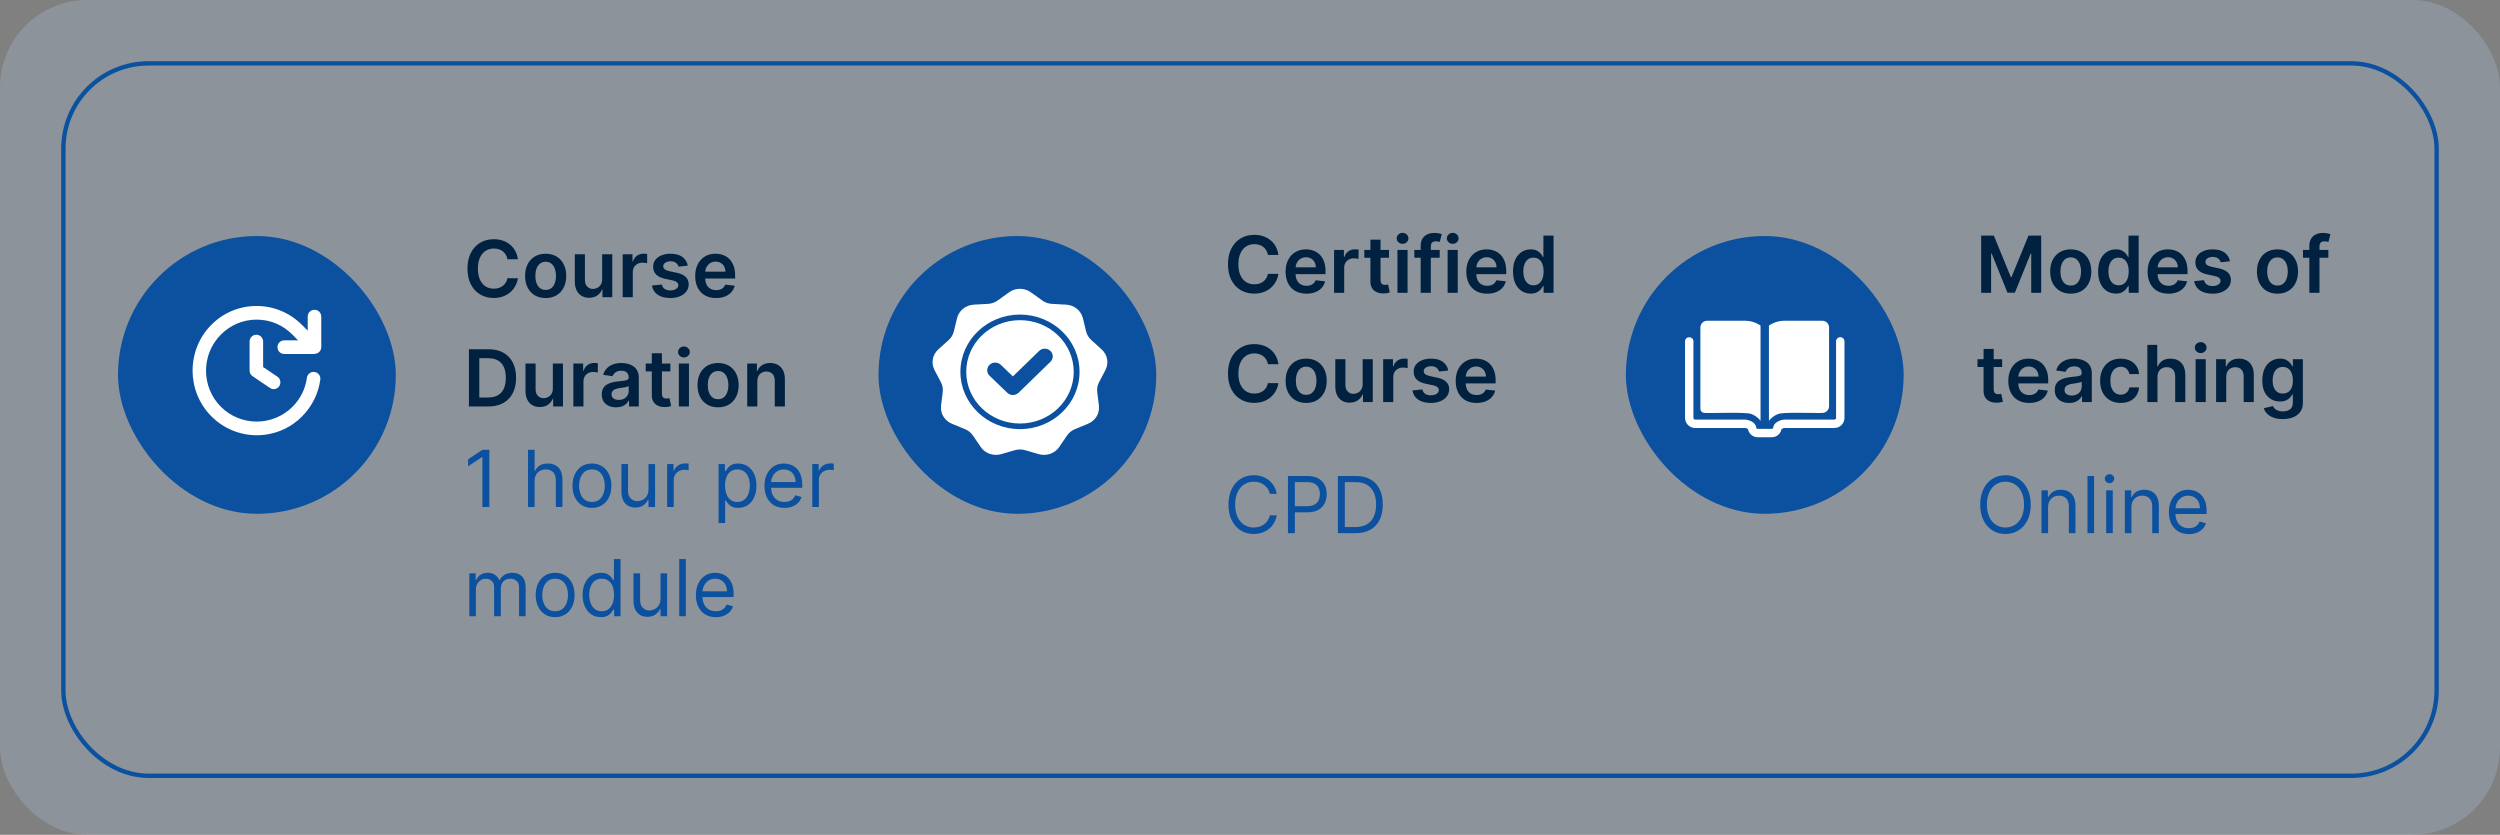 <svg width="572" height="191" viewBox="0 0 572 191" fill="none" xmlns="http://www.w3.org/2000/svg">
<rect x="0" y="0" width="572" height="191" fill="#808080" stroke="none"/>
<rect width="572" height="191" rx="20" fill="#A5BAD2" fill-opacity="0.33"/>
<path d="M118.496 59.326H116.106C116.038 58.934 115.912 58.587 115.729 58.284C115.545 57.977 115.317 57.717 115.045 57.504C114.772 57.291 114.461 57.131 114.112 57.025C113.766 56.914 113.393 56.859 112.993 56.859C112.281 56.859 111.651 57.038 111.101 57.396C110.551 57.749 110.121 58.269 109.81 58.955C109.499 59.637 109.343 60.47 109.343 61.455C109.343 62.456 109.499 63.3 109.81 63.986C110.125 64.668 110.555 65.183 111.101 65.533C111.651 65.878 112.279 66.05 112.987 66.05C113.379 66.05 113.745 65.999 114.086 65.897C114.431 65.79 114.74 65.635 115.013 65.43C115.29 65.226 115.522 64.974 115.71 64.676C115.901 64.378 116.033 64.037 116.106 63.653L118.496 63.666C118.407 64.288 118.213 64.872 117.915 65.418C117.621 65.963 117.235 66.445 116.758 66.862C116.281 67.276 115.722 67.599 115.083 67.834C114.444 68.064 113.734 68.179 112.955 68.179C111.804 68.179 110.777 67.913 109.874 67.38C108.97 66.847 108.259 66.078 107.739 65.072C107.219 64.067 106.959 62.861 106.959 61.455C106.959 60.044 107.221 58.838 107.745 57.837C108.269 56.831 108.983 56.062 109.886 55.529C110.79 54.996 111.813 54.73 112.955 54.73C113.683 54.73 114.361 54.832 114.987 55.037C115.614 55.242 116.172 55.542 116.662 55.938C117.152 56.33 117.555 56.812 117.87 57.383C118.19 57.95 118.398 58.597 118.496 59.326ZM124.849 68.192C123.89 68.192 123.059 67.981 122.356 67.559C121.653 67.137 121.107 66.547 120.719 65.788C120.336 65.03 120.144 64.144 120.144 63.129C120.144 62.115 120.336 61.227 120.719 60.464C121.107 59.701 121.653 59.109 122.356 58.687C123.059 58.265 123.89 58.054 124.849 58.054C125.807 58.054 126.638 58.265 127.341 58.687C128.045 59.109 128.588 59.701 128.971 60.464C129.359 61.227 129.553 62.115 129.553 63.129C129.553 64.144 129.359 65.03 128.971 65.788C128.588 66.547 128.045 67.137 127.341 67.559C126.638 67.981 125.807 68.192 124.849 68.192ZM124.861 66.338C125.381 66.338 125.816 66.195 126.165 65.91C126.515 65.62 126.775 65.232 126.945 64.746C127.12 64.261 127.207 63.719 127.207 63.123C127.207 62.522 127.12 61.979 126.945 61.493C126.775 61.003 126.515 60.613 126.165 60.323C125.816 60.033 125.381 59.889 124.861 59.889C124.329 59.889 123.885 60.033 123.532 60.323C123.182 60.613 122.92 61.003 122.746 61.493C122.575 61.979 122.49 62.522 122.49 63.123C122.49 63.719 122.575 64.261 122.746 64.746C122.92 65.232 123.182 65.62 123.532 65.91C123.885 66.195 124.329 66.338 124.861 66.338ZM137.775 63.871V58.182H140.089V68H137.845V66.255H137.743C137.521 66.805 137.157 67.254 136.65 67.604C136.147 67.953 135.527 68.128 134.79 68.128C134.146 68.128 133.577 67.985 133.083 67.7C132.593 67.41 132.21 66.99 131.933 66.44C131.656 65.886 131.517 65.217 131.517 64.433V58.182H133.831V64.075C133.831 64.697 134.001 65.192 134.342 65.558C134.683 65.925 135.131 66.108 135.685 66.108C136.026 66.108 136.356 66.025 136.675 65.859C136.995 65.692 137.257 65.445 137.462 65.117C137.67 64.785 137.775 64.369 137.775 63.871ZM142.468 68V58.182H144.712V59.818H144.814C144.993 59.251 145.3 58.815 145.735 58.508C146.173 58.197 146.674 58.041 147.237 58.041C147.365 58.041 147.507 58.048 147.665 58.06C147.827 58.069 147.961 58.084 148.068 58.105V60.234C147.97 60.2 147.814 60.17 147.601 60.144C147.392 60.114 147.19 60.099 146.994 60.099C146.572 60.099 146.193 60.191 145.856 60.374C145.524 60.553 145.262 60.803 145.07 61.122C144.878 61.442 144.782 61.81 144.782 62.228V68H142.468ZM157.365 60.777L155.256 61.007C155.196 60.794 155.091 60.594 154.942 60.406C154.797 60.219 154.601 60.068 154.354 59.952C154.107 59.837 153.805 59.78 153.447 59.78C152.965 59.78 152.56 59.884 152.232 60.093C151.908 60.302 151.748 60.572 151.753 60.905C151.748 61.19 151.853 61.423 152.066 61.602C152.283 61.781 152.641 61.928 153.14 62.043L154.814 62.401C155.743 62.601 156.434 62.918 156.885 63.353C157.341 63.788 157.572 64.356 157.576 65.06C157.572 65.678 157.39 66.223 157.032 66.696C156.679 67.165 156.187 67.531 155.556 67.796C154.925 68.06 154.201 68.192 153.383 68.192C152.181 68.192 151.214 67.94 150.481 67.438C149.748 66.93 149.311 66.225 149.17 65.322L151.427 65.104C151.529 65.548 151.746 65.882 152.079 66.108C152.411 66.334 152.844 66.447 153.376 66.447C153.926 66.447 154.367 66.334 154.699 66.108C155.036 65.882 155.204 65.603 155.204 65.271C155.204 64.989 155.096 64.757 154.878 64.574C154.665 64.391 154.333 64.25 153.881 64.152L152.206 63.8C151.265 63.604 150.568 63.274 150.116 62.81C149.665 62.341 149.441 61.749 149.445 61.033C149.441 60.428 149.605 59.903 149.937 59.46C150.274 59.013 150.741 58.668 151.337 58.425C151.938 58.178 152.631 58.054 153.415 58.054C154.565 58.054 155.471 58.299 156.131 58.789C156.796 59.279 157.207 59.942 157.365 60.777ZM163.83 68.192C162.846 68.192 161.996 67.987 161.28 67.578C160.568 67.165 160.021 66.581 159.637 65.827C159.254 65.068 159.062 64.175 159.062 63.148C159.062 62.139 159.254 61.252 159.637 60.489C160.025 59.722 160.566 59.126 161.261 58.7C161.955 58.269 162.771 58.054 163.709 58.054C164.314 58.054 164.885 58.152 165.422 58.348C165.963 58.54 166.441 58.838 166.854 59.243C167.271 59.648 167.6 60.163 167.838 60.79C168.077 61.412 168.196 62.153 168.196 63.014V63.724H160.149V62.164H165.978C165.974 61.721 165.878 61.327 165.691 60.981C165.503 60.632 165.241 60.357 164.904 60.157C164.572 59.957 164.184 59.856 163.741 59.856C163.268 59.856 162.852 59.972 162.494 60.202C162.137 60.428 161.857 60.726 161.657 61.097C161.461 61.463 161.361 61.866 161.357 62.305V63.666C161.357 64.237 161.461 64.727 161.67 65.136C161.879 65.541 162.171 65.852 162.546 66.07C162.921 66.283 163.36 66.389 163.862 66.389C164.199 66.389 164.504 66.342 164.776 66.249C165.049 66.151 165.286 66.008 165.486 65.82C165.686 65.633 165.838 65.401 165.94 65.124L168.1 65.367C167.964 65.938 167.704 66.436 167.32 66.862C166.941 67.284 166.455 67.612 165.863 67.847C165.271 68.077 164.593 68.192 163.83 68.192ZM111.727 93H107.291V79.909H111.817C113.116 79.909 114.233 80.171 115.166 80.695C116.104 81.215 116.824 81.963 117.327 82.939C117.83 83.915 118.081 85.082 118.081 86.442C118.081 87.805 117.827 88.977 117.32 89.957C116.817 90.938 116.091 91.69 115.141 92.214C114.195 92.738 113.057 93 111.727 93ZM109.663 90.948H111.612C112.524 90.948 113.285 90.782 113.894 90.45C114.504 90.113 114.962 89.612 115.268 88.947C115.575 88.278 115.729 87.443 115.729 86.442C115.729 85.44 115.575 84.609 115.268 83.949C114.962 83.284 114.508 82.788 113.907 82.46C113.31 82.127 112.569 81.961 111.683 81.961H109.663V90.948ZM126.49 88.871V83.182H128.804V93H126.56V91.255H126.458C126.236 91.805 125.872 92.254 125.365 92.604C124.862 92.953 124.242 93.128 123.505 93.128C122.861 93.128 122.292 92.985 121.798 92.7C121.308 92.41 120.924 91.99 120.647 91.44C120.37 90.886 120.232 90.217 120.232 89.433V83.182H122.546V89.075C122.546 89.697 122.716 90.192 123.057 90.558C123.398 90.925 123.846 91.108 124.4 91.108C124.74 91.108 125.071 91.025 125.39 90.859C125.71 90.692 125.972 90.445 126.176 90.117C126.385 89.785 126.49 89.369 126.49 88.871ZM131.183 93V83.182H133.427V84.818H133.529C133.708 84.251 134.015 83.815 134.449 83.508C134.888 83.197 135.389 83.041 135.952 83.041C136.079 83.041 136.222 83.048 136.38 83.06C136.542 83.069 136.676 83.084 136.782 83.105V85.234C136.684 85.2 136.529 85.17 136.316 85.144C136.107 85.114 135.905 85.099 135.709 85.099C135.287 85.099 134.907 85.191 134.571 85.374C134.238 85.553 133.976 85.803 133.785 86.122C133.593 86.442 133.497 86.81 133.497 87.228V93H131.183ZM140.969 93.198C140.347 93.198 139.787 93.087 139.288 92.866C138.794 92.64 138.402 92.308 138.112 91.869C137.827 91.43 137.684 90.888 137.684 90.245C137.684 89.691 137.786 89.233 137.991 88.871C138.195 88.508 138.474 88.219 138.828 88.001C139.182 87.784 139.58 87.62 140.023 87.509C140.471 87.394 140.933 87.311 141.41 87.26C141.986 87.2 142.452 87.147 142.81 87.1C143.168 87.049 143.428 86.972 143.59 86.87C143.756 86.763 143.839 86.599 143.839 86.378V86.34C143.839 85.858 143.697 85.485 143.411 85.221C143.126 84.957 142.714 84.825 142.177 84.825C141.611 84.825 141.161 84.948 140.829 85.195C140.501 85.442 140.279 85.734 140.164 86.071L138.003 85.764C138.174 85.168 138.455 84.669 138.847 84.269C139.239 83.864 139.719 83.561 140.285 83.361C140.852 83.156 141.479 83.054 142.165 83.054C142.638 83.054 143.108 83.109 143.577 83.22C144.046 83.331 144.474 83.514 144.862 83.77C145.25 84.021 145.561 84.364 145.795 84.799C146.034 85.234 146.153 85.777 146.153 86.429V93H143.929V91.651H143.852C143.711 91.924 143.513 92.18 143.258 92.418C143.006 92.653 142.689 92.842 142.305 92.987C141.926 93.128 141.481 93.198 140.969 93.198ZM141.57 91.498C142.035 91.498 142.437 91.406 142.778 91.223C143.119 91.035 143.381 90.788 143.564 90.481C143.752 90.175 143.846 89.84 143.846 89.478V88.321C143.773 88.381 143.65 88.436 143.475 88.487C143.305 88.538 143.113 88.583 142.9 88.621C142.687 88.66 142.476 88.694 142.267 88.724C142.058 88.754 141.877 88.779 141.724 88.8C141.378 88.847 141.069 88.924 140.797 89.031C140.524 89.137 140.309 89.286 140.151 89.478C139.993 89.665 139.915 89.908 139.915 90.207C139.915 90.633 140.07 90.954 140.381 91.172C140.692 91.389 141.089 91.498 141.57 91.498ZM153.383 83.182V84.972H147.738V83.182H153.383ZM149.132 80.829H151.446V90.047C151.446 90.358 151.493 90.597 151.586 90.763C151.684 90.925 151.812 91.035 151.97 91.095C152.128 91.155 152.302 91.185 152.494 91.185C152.639 91.185 152.771 91.174 152.89 91.153C153.014 91.131 153.108 91.112 153.172 91.095L153.562 92.904C153.438 92.947 153.261 92.994 153.031 93.045C152.805 93.096 152.528 93.126 152.2 93.134C151.621 93.151 151.099 93.064 150.634 92.872C150.17 92.676 149.801 92.374 149.528 91.965C149.26 91.555 149.128 91.044 149.132 90.43V80.829ZM155.318 93V83.182H157.632V93H155.318ZM156.481 81.788C156.115 81.788 155.799 81.667 155.535 81.424C155.271 81.177 155.139 80.881 155.139 80.535C155.139 80.186 155.271 79.89 155.535 79.647C155.799 79.4 156.115 79.276 156.481 79.276C156.852 79.276 157.167 79.4 157.427 79.647C157.691 79.89 157.824 80.186 157.824 80.535C157.824 80.881 157.691 81.177 157.427 81.424C157.167 81.667 156.852 81.788 156.481 81.788ZM164.294 93.192C163.335 93.192 162.504 92.981 161.801 92.559C161.098 92.137 160.552 91.547 160.165 90.788C159.781 90.03 159.589 89.144 159.589 88.129C159.589 87.115 159.781 86.227 160.165 85.464C160.552 84.701 161.098 84.109 161.801 83.687C162.504 83.265 163.335 83.054 164.294 83.054C165.253 83.054 166.084 83.265 166.787 83.687C167.49 84.109 168.033 84.701 168.417 85.464C168.805 86.227 168.998 87.115 168.998 88.129C168.998 89.144 168.805 90.03 168.417 90.788C168.033 91.547 167.49 92.137 166.787 92.559C166.084 92.981 165.253 93.192 164.294 93.192ZM164.307 91.338C164.827 91.338 165.261 91.195 165.611 90.91C165.96 90.62 166.22 90.232 166.39 89.746C166.565 89.261 166.653 88.719 166.653 88.123C166.653 87.522 166.565 86.979 166.39 86.493C166.22 86.003 165.96 85.613 165.611 85.323C165.261 85.033 164.827 84.888 164.307 84.888C163.774 84.888 163.331 85.033 162.977 85.323C162.628 85.613 162.366 86.003 162.191 86.493C162.02 86.979 161.935 87.522 161.935 88.123C161.935 88.719 162.02 89.261 162.191 89.746C162.366 90.232 162.628 90.62 162.977 90.91C163.331 91.195 163.774 91.338 164.307 91.338ZM173.276 87.247V93H170.962V83.182H173.174V84.85H173.289C173.515 84.3 173.875 83.864 174.369 83.54C174.868 83.216 175.484 83.054 176.217 83.054C176.894 83.054 177.484 83.199 177.987 83.489C178.494 83.778 178.886 84.198 179.163 84.748C179.445 85.298 179.583 85.965 179.579 86.749V93H177.265V87.106C177.265 86.45 177.094 85.937 176.754 85.566C176.417 85.195 175.95 85.01 175.354 85.01C174.949 85.01 174.589 85.099 174.273 85.278C173.962 85.453 173.717 85.707 173.538 86.039C173.364 86.371 173.276 86.774 173.276 87.247Z" fill="#00213F"/>
<path d="M111.957 102.909V116H110.372V104.571H110.295L107.099 106.693V105.082L110.372 102.909H111.957ZM122.319 110.094V116H120.81V102.909H122.319V107.716H122.447C122.677 107.209 123.022 106.806 123.482 106.508C123.947 106.205 124.565 106.054 125.336 106.054C126.005 106.054 126.591 106.188 127.094 106.457C127.597 106.721 127.987 107.128 128.263 107.678C128.545 108.223 128.685 108.918 128.685 109.761V116H127.177V109.864C127.177 109.084 126.974 108.481 126.57 108.055C126.169 107.624 125.613 107.409 124.901 107.409C124.407 107.409 123.964 107.513 123.572 107.722C123.184 107.931 122.877 108.236 122.651 108.636C122.43 109.037 122.319 109.523 122.319 110.094ZM135.434 116.205C134.547 116.205 133.77 115.994 133.101 115.572C132.436 115.15 131.916 114.56 131.541 113.801C131.17 113.043 130.985 112.156 130.985 111.142C130.985 110.119 131.17 109.227 131.541 108.464C131.916 107.701 132.436 107.109 133.101 106.687C133.77 106.265 134.547 106.054 135.434 106.054C136.32 106.054 137.096 106.265 137.76 106.687C138.43 107.109 138.949 107.701 139.32 108.464C139.695 109.227 139.883 110.119 139.883 111.142C139.883 112.156 139.695 113.043 139.32 113.801C138.949 114.56 138.43 115.15 137.76 115.572C137.096 115.994 136.32 116.205 135.434 116.205ZM135.434 114.849C136.107 114.849 136.661 114.677 137.096 114.332C137.53 113.987 137.852 113.533 138.061 112.97C138.27 112.408 138.374 111.798 138.374 111.142C138.374 110.486 138.27 109.874 138.061 109.308C137.852 108.741 137.53 108.283 137.096 107.933C136.661 107.584 136.107 107.409 135.434 107.409C134.76 107.409 134.206 107.584 133.772 107.933C133.337 108.283 133.015 108.741 132.807 109.308C132.598 109.874 132.493 110.486 132.493 111.142C132.493 111.798 132.598 112.408 132.807 112.97C133.015 113.533 133.337 113.987 133.772 114.332C134.206 114.677 134.76 114.849 135.434 114.849ZM148.373 111.986V106.182H149.881V116H148.373V114.338H148.271C148.04 114.837 147.683 115.261 147.197 115.61C146.711 115.955 146.097 116.128 145.356 116.128C144.742 116.128 144.197 115.994 143.719 115.725C143.242 115.452 142.867 115.043 142.594 114.498C142.322 113.948 142.185 113.256 142.185 112.42V106.182H143.694V112.318C143.694 113.034 143.894 113.605 144.295 114.031C144.7 114.457 145.215 114.67 145.842 114.67C146.217 114.67 146.598 114.575 146.986 114.383C147.378 114.191 147.706 113.897 147.97 113.501C148.239 113.104 148.373 112.599 148.373 111.986ZM152.644 116V106.182H154.102V107.665H154.204C154.383 107.179 154.707 106.785 155.176 106.482C155.644 106.18 156.173 106.028 156.761 106.028C156.872 106.028 157.01 106.031 157.176 106.035C157.343 106.039 157.468 106.045 157.553 106.054V107.588C157.502 107.575 157.385 107.556 157.202 107.531C157.023 107.501 156.833 107.486 156.633 107.486C156.156 107.486 155.73 107.586 155.355 107.786C154.984 107.982 154.69 108.255 154.472 108.604C154.259 108.95 154.153 109.344 154.153 109.787V116H152.644ZM164.404 119.682V106.182H165.862V107.741H166.04C166.151 107.571 166.305 107.354 166.501 107.089C166.701 106.821 166.987 106.582 167.357 106.374C167.732 106.161 168.239 106.054 168.879 106.054C169.705 106.054 170.434 106.261 171.065 106.674C171.695 107.087 172.188 107.673 172.541 108.432C172.895 109.19 173.072 110.085 173.072 111.116C173.072 112.156 172.895 113.058 172.541 113.82C172.188 114.579 171.697 115.167 171.071 115.585C170.445 115.998 169.722 116.205 168.904 116.205C168.273 116.205 167.768 116.1 167.389 115.891C167.01 115.678 166.718 115.437 166.513 115.169C166.309 114.896 166.151 114.67 166.04 114.491H165.913V119.682H164.404ZM165.887 111.091C165.887 111.832 165.996 112.487 166.213 113.053C166.43 113.616 166.748 114.057 167.165 114.376C167.583 114.692 168.094 114.849 168.7 114.849C169.33 114.849 169.857 114.683 170.278 114.351C170.705 114.014 171.024 113.562 171.237 112.996C171.455 112.425 171.563 111.79 171.563 111.091C171.563 110.401 171.457 109.778 171.244 109.224C171.035 108.666 170.717 108.225 170.291 107.901C169.869 107.573 169.339 107.409 168.7 107.409C168.086 107.409 167.57 107.565 167.153 107.876C166.735 108.183 166.42 108.613 166.207 109.167C165.994 109.717 165.887 110.358 165.887 111.091ZM179.489 116.205C178.543 116.205 177.727 115.996 177.041 115.578C176.359 115.156 175.833 114.568 175.462 113.814C175.096 113.055 174.913 112.173 174.913 111.168C174.913 110.162 175.096 109.276 175.462 108.509C175.833 107.737 176.349 107.136 177.009 106.706C177.674 106.271 178.45 106.054 179.336 106.054C179.847 106.054 180.352 106.139 180.851 106.31C181.349 106.48 181.803 106.757 182.212 107.141C182.621 107.52 182.947 108.023 183.19 108.649C183.433 109.276 183.555 110.047 183.555 110.963V111.602H175.987V110.298H182.021C182.021 109.744 181.91 109.25 181.688 108.815C181.471 108.381 181.16 108.038 180.755 107.786C180.354 107.535 179.881 107.409 179.336 107.409C178.735 107.409 178.215 107.558 177.776 107.857C177.342 108.151 177.007 108.534 176.773 109.007C176.538 109.48 176.421 109.987 176.421 110.528V111.398C176.421 112.139 176.549 112.768 176.805 113.283C177.065 113.795 177.425 114.185 177.885 114.453C178.345 114.717 178.88 114.849 179.489 114.849C179.886 114.849 180.244 114.794 180.563 114.683C180.887 114.568 181.166 114.398 181.401 114.172C181.635 113.942 181.816 113.656 181.944 113.315L183.401 113.724C183.248 114.219 182.99 114.653 182.628 115.028C182.266 115.399 181.818 115.689 181.286 115.898C180.753 116.102 180.154 116.205 179.489 116.205ZM185.849 116V106.182H187.307V107.665H187.409C187.588 107.179 187.912 106.785 188.381 106.482C188.849 106.18 189.378 106.028 189.966 106.028C190.077 106.028 190.215 106.031 190.381 106.035C190.548 106.039 190.673 106.045 190.759 106.054V107.588C190.707 107.575 190.59 107.556 190.407 107.531C190.228 107.501 190.038 107.486 189.838 107.486C189.361 107.486 188.935 107.586 188.56 107.786C188.189 107.982 187.895 108.255 187.678 108.604C187.464 108.95 187.358 109.344 187.358 109.787V116H185.849ZM107.381 141V131.182H108.838V132.716H108.966C109.17 132.192 109.501 131.785 109.957 131.495C110.413 131.201 110.96 131.054 111.599 131.054C112.247 131.054 112.786 131.201 113.217 131.495C113.651 131.785 113.99 132.192 114.233 132.716H114.335C114.587 132.209 114.964 131.806 115.467 131.508C115.969 131.205 116.572 131.054 117.276 131.054C118.153 131.054 118.871 131.329 119.43 131.879C119.988 132.424 120.267 133.274 120.267 134.429V141H118.759V134.429C118.759 133.705 118.56 133.187 118.164 132.876C117.768 132.565 117.301 132.409 116.764 132.409C116.074 132.409 115.539 132.618 115.16 133.036C114.781 133.449 114.591 133.973 114.591 134.608V141H113.057V134.276C113.057 133.717 112.876 133.268 112.513 132.927C112.151 132.582 111.685 132.409 111.114 132.409C110.722 132.409 110.355 132.513 110.014 132.722C109.678 132.931 109.405 133.221 109.196 133.592C108.991 133.958 108.889 134.382 108.889 134.864V141H107.381ZM127.014 141.205C126.127 141.205 125.35 140.994 124.681 140.572C124.016 140.15 123.496 139.56 123.121 138.801C122.75 138.043 122.565 137.156 122.565 136.142C122.565 135.119 122.75 134.227 123.121 133.464C123.496 132.701 124.016 132.109 124.681 131.687C125.35 131.265 126.127 131.054 127.014 131.054C127.9 131.054 128.676 131.265 129.341 131.687C130.01 132.109 130.529 132.701 130.9 133.464C131.275 134.227 131.463 135.119 131.463 136.142C131.463 137.156 131.275 138.043 130.9 138.801C130.529 139.56 130.01 140.15 129.341 140.572C128.676 140.994 127.9 141.205 127.014 141.205ZM127.014 139.849C127.687 139.849 128.241 139.677 128.676 139.332C129.11 138.987 129.432 138.533 129.641 137.97C129.85 137.408 129.954 136.798 129.954 136.142C129.954 135.486 129.85 134.874 129.641 134.308C129.432 133.741 129.11 133.283 128.676 132.933C128.241 132.584 127.687 132.409 127.014 132.409C126.341 132.409 125.787 132.584 125.352 132.933C124.917 133.283 124.596 133.741 124.387 134.308C124.178 134.874 124.074 135.486 124.074 136.142C124.074 136.798 124.178 137.408 124.387 137.97C124.596 138.533 124.917 138.987 125.352 139.332C125.787 139.677 126.341 139.849 127.014 139.849ZM137.473 141.205C136.655 141.205 135.932 140.998 135.306 140.585C134.68 140.167 134.189 139.579 133.836 138.82C133.482 138.058 133.305 137.156 133.305 136.116C133.305 135.085 133.482 134.19 133.836 133.432C134.189 132.673 134.682 132.087 135.312 131.674C135.943 131.261 136.672 131.054 137.498 131.054C138.138 131.054 138.643 131.161 139.013 131.374C139.388 131.582 139.674 131.821 139.87 132.089C140.07 132.354 140.226 132.571 140.336 132.741H140.464V127.909H141.973V141H140.515V139.491H140.336C140.226 139.67 140.068 139.896 139.863 140.169C139.659 140.437 139.367 140.678 138.988 140.891C138.608 141.1 138.104 141.205 137.473 141.205ZM137.677 139.849C138.282 139.849 138.794 139.692 139.211 139.376C139.629 139.057 139.947 138.616 140.164 138.053C140.381 137.487 140.49 136.832 140.49 136.091C140.49 135.358 140.383 134.717 140.17 134.167C139.957 133.613 139.642 133.183 139.224 132.876C138.807 132.565 138.291 132.409 137.677 132.409C137.038 132.409 136.506 132.573 136.079 132.901C135.657 133.225 135.34 133.666 135.127 134.224C134.918 134.778 134.814 135.401 134.814 136.091C134.814 136.79 134.92 137.425 135.133 137.996C135.351 138.562 135.67 139.014 136.092 139.351C136.518 139.683 137.047 139.849 137.677 139.849ZM151.133 136.986V131.182H152.641V141H151.133V139.338H151.03C150.8 139.837 150.442 140.261 149.956 140.61C149.471 140.955 148.857 141.128 148.116 141.128C147.502 141.128 146.956 140.994 146.479 140.725C146.002 140.452 145.627 140.043 145.354 139.498C145.081 138.948 144.945 138.256 144.945 137.42V131.182H146.454V137.318C146.454 138.034 146.654 138.605 147.055 139.031C147.459 139.457 147.975 139.67 148.601 139.67C148.976 139.67 149.358 139.575 149.746 139.383C150.138 139.191 150.466 138.897 150.73 138.501C150.998 138.104 151.133 137.599 151.133 136.986ZM156.913 127.909V141H155.404V127.909H156.913ZM163.792 141.205C162.846 141.205 162.03 140.996 161.344 140.578C160.662 140.156 160.136 139.568 159.765 138.814C159.399 138.055 159.215 137.173 159.215 136.168C159.215 135.162 159.399 134.276 159.765 133.509C160.136 132.737 160.651 132.136 161.312 131.706C161.977 131.271 162.752 131.054 163.639 131.054C164.15 131.054 164.655 131.139 165.154 131.31C165.652 131.48 166.106 131.757 166.515 132.141C166.924 132.52 167.25 133.023 167.493 133.649C167.736 134.276 167.857 135.047 167.857 135.963V136.602H160.289V135.298H166.323C166.323 134.744 166.213 134.25 165.991 133.815C165.774 133.381 165.463 133.038 165.058 132.786C164.657 132.535 164.184 132.409 163.639 132.409C163.038 132.409 162.518 132.558 162.079 132.857C161.644 133.151 161.31 133.534 161.075 134.007C160.841 134.48 160.724 134.987 160.724 135.528V136.398C160.724 137.139 160.852 137.768 161.107 138.283C161.367 138.795 161.727 139.185 162.188 139.453C162.648 139.717 163.183 139.849 163.792 139.849C164.188 139.849 164.546 139.794 164.866 139.683C165.19 139.568 165.469 139.398 165.703 139.172C165.938 138.942 166.119 138.656 166.247 138.315L167.704 138.724C167.551 139.219 167.293 139.653 166.931 140.028C166.568 140.399 166.121 140.689 165.588 140.898C165.056 141.102 164.457 141.205 163.792 141.205Z" fill="#0B519F"/>
<rect x="27" y="54" width="63.556" height="63.556" rx="31.778" fill="#0B519F"/>
<g clip-path="url(#clip0_1893_32)">
<path d="M71.954 80.959C72.822 80.959 73.504 80.273 73.504 79.399V72.441C73.504 71.568 72.822 70.881 71.954 70.881C71.086 70.881 70.404 71.568 70.404 72.441V75.655L69.102 74.345C66.312 71.568 62.654 70.008 58.717 70.008C54.78 70.008 51.091 71.537 48.332 74.345C42.628 80.117 42.628 89.477 48.363 95.249C51.215 98.119 54.997 99.585 58.748 99.585C62.499 99.585 66.281 98.15 69.133 95.249C71.396 92.971 72.853 90.038 73.287 86.856C73.411 86.013 72.822 85.233 71.954 85.109C71.117 84.984 70.342 85.577 70.218 86.45C69.877 88.977 68.73 91.255 66.932 93.065C62.406 97.589 55.059 97.589 50.533 93.065C46.007 88.509 46.007 81.115 50.533 76.56C52.734 74.345 55.648 73.128 58.717 73.128C61.817 73.128 64.731 74.345 66.901 76.56L68.203 77.87H65.041C64.173 77.87 63.491 78.557 63.491 79.43C63.491 80.304 64.173 80.99 65.041 80.99H71.954V80.959Z" fill="white"/>
<path d="M58.655 76.59C57.787 76.59 57.105 77.276 57.105 78.15V84.795C57.105 85.326 57.353 85.794 57.787 86.075L61.755 88.758C62.034 88.945 62.313 89.039 62.623 89.039C63.119 89.039 63.615 88.789 63.894 88.352C64.359 87.635 64.173 86.667 63.491 86.199L60.205 83.984V78.15C60.205 77.307 59.523 76.59 58.655 76.59Z" fill="white"/>
</g>
<path d="M453.291 53.909H456.193L460.08 63.395H460.233L464.119 53.909H467.021V67H464.746V58.006H464.624L461.006 66.962H459.306L455.688 57.987H455.567V67H453.291V53.909ZM473.784 67.192C472.825 67.192 471.994 66.981 471.291 66.559C470.588 66.137 470.043 65.547 469.655 64.788C469.271 64.03 469.08 63.144 469.08 62.129C469.08 61.115 469.271 60.227 469.655 59.464C470.043 58.701 470.588 58.109 471.291 57.687C471.994 57.265 472.825 57.054 473.784 57.054C474.743 57.054 475.574 57.265 476.277 57.687C476.98 58.109 477.523 58.701 477.907 59.464C478.295 60.227 478.489 61.115 478.489 62.129C478.489 63.144 478.295 64.03 477.907 64.788C477.523 65.547 476.98 66.137 476.277 66.559C475.574 66.981 474.743 67.192 473.784 67.192ZM473.797 65.338C474.317 65.338 474.751 65.195 475.101 64.91C475.45 64.62 475.71 64.232 475.881 63.746C476.055 63.261 476.143 62.719 476.143 62.123C476.143 61.522 476.055 60.979 475.881 60.493C475.71 60.003 475.45 59.613 475.101 59.323C474.751 59.033 474.317 58.889 473.797 58.889C473.264 58.889 472.821 59.033 472.467 59.323C472.118 59.613 471.856 60.003 471.681 60.493C471.511 60.979 471.425 61.522 471.425 62.123C471.425 62.719 471.511 63.261 471.681 63.746C471.856 64.232 472.118 64.62 472.467 64.91C472.821 65.195 473.264 65.338 473.797 65.338ZM484.096 67.173C483.325 67.173 482.634 66.974 482.025 66.578C481.416 66.182 480.934 65.606 480.58 64.852C480.227 64.098 480.05 63.182 480.05 62.104C480.05 61.013 480.229 60.092 480.587 59.342C480.949 58.588 481.437 58.019 482.051 57.636C482.664 57.248 483.348 57.054 484.102 57.054C484.678 57.054 485.151 57.152 485.521 57.348C485.892 57.54 486.186 57.772 486.404 58.045C486.621 58.313 486.789 58.567 486.909 58.805H487.004V53.909H489.325V67H487.049V65.453H486.909C486.789 65.692 486.617 65.945 486.391 66.214C486.165 66.478 485.867 66.704 485.496 66.891C485.125 67.079 484.659 67.173 484.096 67.173ZM484.742 65.274C485.232 65.274 485.649 65.142 485.994 64.878C486.34 64.609 486.602 64.237 486.781 63.759C486.96 63.282 487.049 62.726 487.049 62.091C487.049 61.456 486.96 60.904 486.781 60.435C486.606 59.967 486.346 59.602 486.001 59.342C485.66 59.082 485.24 58.952 484.742 58.952C484.226 58.952 483.796 59.087 483.45 59.355C483.105 59.624 482.845 59.994 482.671 60.467C482.496 60.94 482.409 61.481 482.409 62.091C482.409 62.705 482.496 63.252 482.671 63.734C482.85 64.211 483.112 64.588 483.457 64.865C483.806 65.138 484.235 65.274 484.742 65.274ZM496.137 67.192C495.153 67.192 494.303 66.987 493.587 66.578C492.875 66.165 492.327 65.581 491.944 64.827C491.56 64.068 491.369 63.175 491.369 62.148C491.369 61.139 491.56 60.252 491.944 59.489C492.332 58.722 492.873 58.126 493.567 57.7C494.262 57.269 495.078 57.054 496.016 57.054C496.621 57.054 497.192 57.152 497.729 57.348C498.27 57.54 498.747 57.838 499.161 58.243C499.578 58.648 499.906 59.163 500.145 59.79C500.384 60.412 500.503 61.153 500.503 62.014V62.724H492.455V61.164H498.285C498.281 60.721 498.185 60.327 497.997 59.981C497.81 59.632 497.548 59.357 497.211 59.157C496.879 58.957 496.491 58.856 496.048 58.856C495.575 58.856 495.159 58.972 494.801 59.202C494.443 59.428 494.164 59.726 493.964 60.097C493.768 60.463 493.668 60.866 493.663 61.305V62.666C493.663 63.237 493.768 63.727 493.977 64.136C494.185 64.541 494.477 64.852 494.852 65.07C495.227 65.283 495.666 65.389 496.169 65.389C496.506 65.389 496.81 65.342 497.083 65.249C497.356 65.151 497.592 65.008 497.793 64.82C497.993 64.633 498.144 64.401 498.246 64.124L500.407 64.367C500.271 64.938 500.011 65.436 499.627 65.862C499.248 66.284 498.762 66.612 498.17 66.847C497.577 67.077 496.9 67.192 496.137 67.192ZM510.22 59.777L508.111 60.007C508.051 59.794 507.947 59.594 507.798 59.406C507.653 59.219 507.457 59.068 507.21 58.952C506.963 58.837 506.66 58.78 506.302 58.78C505.82 58.78 505.416 58.884 505.088 59.093C504.764 59.302 504.604 59.572 504.608 59.905C504.604 60.19 504.708 60.423 504.921 60.602C505.139 60.781 505.497 60.928 505.995 61.043L507.67 61.401C508.599 61.601 509.289 61.918 509.741 62.353C510.197 62.788 510.427 63.356 510.431 64.06C510.427 64.678 510.246 65.223 509.888 65.696C509.534 66.165 509.042 66.531 508.411 66.796C507.781 67.06 507.056 67.192 506.238 67.192C505.036 67.192 504.069 66.94 503.336 66.438C502.603 65.93 502.166 65.225 502.026 64.322L504.282 64.104C504.384 64.548 504.602 64.882 504.934 65.108C505.267 65.334 505.699 65.447 506.232 65.447C506.781 65.447 507.222 65.334 507.555 65.108C507.892 64.882 508.06 64.603 508.06 64.271C508.06 63.989 507.951 63.757 507.734 63.574C507.521 63.391 507.188 63.25 506.737 63.152L505.062 62.8C504.12 62.604 503.423 62.274 502.972 61.81C502.52 61.341 502.296 60.749 502.301 60.033C502.296 59.428 502.46 58.903 502.793 58.46C503.129 58.013 503.596 57.668 504.193 57.425C504.794 57.178 505.486 57.054 506.27 57.054C507.421 57.054 508.326 57.299 508.987 57.789C509.651 58.279 510.063 58.942 510.22 59.777ZM521.087 67.192C520.128 67.192 519.297 66.981 518.594 66.559C517.891 66.137 517.345 65.547 516.958 64.788C516.574 64.03 516.382 63.144 516.382 62.129C516.382 61.115 516.574 60.227 516.958 59.464C517.345 58.701 517.891 58.109 518.594 57.687C519.297 57.265 520.128 57.054 521.087 57.054C522.046 57.054 522.877 57.265 523.58 57.687C524.283 58.109 524.826 58.701 525.21 59.464C525.597 60.227 525.791 61.115 525.791 62.129C525.791 63.144 525.597 64.03 525.21 64.788C524.826 65.547 524.283 66.137 523.58 66.559C522.877 66.981 522.046 67.192 521.087 67.192ZM521.1 65.338C521.619 65.338 522.054 65.195 522.404 64.91C522.753 64.62 523.013 64.232 523.183 63.746C523.358 63.261 523.445 62.719 523.445 62.123C523.445 61.522 523.358 60.979 523.183 60.493C523.013 60.003 522.753 59.613 522.404 59.323C522.054 59.033 521.619 58.889 521.1 58.889C520.567 58.889 520.124 59.033 519.77 59.323C519.421 59.613 519.159 60.003 518.984 60.493C518.813 60.979 518.728 61.522 518.728 62.123C518.728 62.719 518.813 63.261 518.984 63.746C519.159 64.232 519.421 64.62 519.77 64.91C520.124 65.195 520.567 65.338 521.1 65.338ZM532.728 57.182V58.972H526.924V57.182H532.728ZM528.375 67V56.255C528.375 55.594 528.512 55.045 528.784 54.606C529.061 54.167 529.432 53.839 529.897 53.621C530.361 53.404 530.877 53.295 531.444 53.295C531.844 53.295 532.2 53.327 532.511 53.391C532.822 53.455 533.052 53.513 533.201 53.564L532.741 55.354C532.643 55.324 532.52 55.294 532.37 55.264C532.221 55.23 532.055 55.213 531.872 55.213C531.441 55.213 531.137 55.318 530.958 55.526C530.783 55.731 530.696 56.025 530.696 56.408V67H528.375ZM458.092 82.182V83.972H452.447V82.182H458.092ZM453.841 79.829H456.155V89.047C456.155 89.358 456.202 89.597 456.295 89.763C456.393 89.925 456.521 90.035 456.679 90.095C456.837 90.155 457.011 90.185 457.203 90.185C457.348 90.185 457.48 90.174 457.599 90.153C457.723 90.131 457.817 90.112 457.881 90.095L458.271 91.904C458.147 91.947 457.97 91.994 457.74 92.045C457.514 92.096 457.237 92.126 456.909 92.134C456.33 92.151 455.808 92.064 455.343 91.872C454.879 91.676 454.51 91.374 454.237 90.965C453.969 90.555 453.837 90.044 453.841 89.43V79.829ZM464.268 92.192C463.284 92.192 462.433 91.987 461.718 91.578C461.006 91.165 460.458 90.581 460.075 89.827C459.691 89.068 459.499 88.175 459.499 87.148C459.499 86.138 459.691 85.252 460.075 84.489C460.463 83.722 461.004 83.126 461.698 82.7C462.393 82.269 463.209 82.054 464.146 82.054C464.752 82.054 465.323 82.152 465.86 82.348C466.401 82.54 466.878 82.838 467.291 83.243C467.709 83.648 468.037 84.163 468.276 84.79C468.514 85.412 468.634 86.153 468.634 87.014V87.724H460.586V86.164H466.416C466.411 85.721 466.316 85.327 466.128 84.981C465.941 84.632 465.678 84.357 465.342 84.157C465.009 83.957 464.622 83.856 464.178 83.856C463.705 83.856 463.29 83.972 462.932 84.202C462.574 84.428 462.295 84.726 462.095 85.097C461.899 85.463 461.798 85.866 461.794 86.305V87.666C461.794 88.237 461.899 88.727 462.107 89.136C462.316 89.541 462.608 89.852 462.983 90.07C463.358 90.283 463.797 90.389 464.3 90.389C464.637 90.389 464.941 90.342 465.214 90.249C465.487 90.151 465.723 90.008 465.923 89.82C466.124 89.633 466.275 89.401 466.377 89.124L468.538 89.367C468.401 89.938 468.142 90.436 467.758 90.862C467.379 91.284 466.893 91.612 466.301 91.847C465.708 92.077 465.031 92.192 464.268 92.192ZM473.417 92.198C472.794 92.198 472.234 92.087 471.735 91.866C471.241 91.64 470.849 91.308 470.559 90.869C470.274 90.43 470.131 89.888 470.131 89.245C470.131 88.691 470.233 88.233 470.438 87.871C470.642 87.508 470.922 87.219 471.275 87.001C471.629 86.784 472.027 86.62 472.471 86.509C472.918 86.394 473.38 86.311 473.858 86.26C474.433 86.2 474.9 86.147 475.257 86.1C475.615 86.049 475.875 85.972 476.037 85.87C476.203 85.763 476.287 85.599 476.287 85.378V85.34C476.287 84.858 476.144 84.485 475.858 84.221C475.573 83.957 475.162 83.825 474.625 83.825C474.058 83.825 473.608 83.948 473.276 84.195C472.948 84.442 472.726 84.734 472.611 85.071L470.451 84.764C470.621 84.168 470.902 83.669 471.294 83.269C471.686 82.864 472.166 82.561 472.733 82.361C473.299 82.156 473.926 82.054 474.612 82.054C475.085 82.054 475.556 82.109 476.025 82.22C476.493 82.331 476.922 82.514 477.309 82.77C477.697 83.021 478.008 83.364 478.243 83.799C478.481 84.234 478.6 84.777 478.6 85.429V92H476.376V90.651H476.299C476.159 90.924 475.961 91.18 475.705 91.418C475.453 91.653 475.136 91.842 474.752 91.987C474.373 92.128 473.928 92.198 473.417 92.198ZM474.017 90.498C474.482 90.498 474.885 90.406 475.225 90.223C475.566 90.035 475.828 89.788 476.012 89.481C476.199 89.175 476.293 88.84 476.293 88.478V87.321C476.221 87.381 476.097 87.436 475.922 87.487C475.752 87.538 475.56 87.583 475.347 87.621C475.134 87.66 474.923 87.694 474.714 87.724C474.505 87.754 474.324 87.779 474.171 87.8C473.826 87.847 473.517 87.924 473.244 88.031C472.971 88.137 472.756 88.286 472.598 88.478C472.441 88.665 472.362 88.908 472.362 89.207C472.362 89.633 472.517 89.954 472.828 90.172C473.14 90.389 473.536 90.498 474.017 90.498ZM485.21 92.192C484.23 92.192 483.388 91.977 482.685 91.546C481.986 91.116 481.447 90.521 481.068 89.763C480.693 89 480.505 88.122 480.505 87.129C480.505 86.132 480.697 85.252 481.081 84.489C481.464 83.722 482.005 83.126 482.704 82.7C483.407 82.269 484.238 82.054 485.197 82.054C485.994 82.054 486.699 82.201 487.313 82.495C487.931 82.785 488.423 83.196 488.789 83.729C489.156 84.257 489.365 84.875 489.416 85.582H487.204C487.115 85.109 486.902 84.715 486.565 84.4C486.233 84.08 485.787 83.921 485.229 83.921C484.756 83.921 484.341 84.048 483.983 84.304C483.625 84.555 483.346 84.918 483.145 85.391C482.949 85.864 482.851 86.43 482.851 87.091C482.851 87.76 482.949 88.335 483.145 88.817C483.341 89.294 483.616 89.663 483.97 89.923C484.328 90.178 484.748 90.306 485.229 90.306C485.57 90.306 485.875 90.242 486.143 90.114C486.416 89.982 486.644 89.793 486.827 89.546C487.01 89.298 487.136 88.998 487.204 88.644H489.416C489.36 89.339 489.156 89.954 488.802 90.492C488.449 91.024 487.967 91.442 487.358 91.744C486.748 92.043 486.032 92.192 485.21 92.192ZM493.63 86.247V92H491.316V78.909H493.579V83.85H493.694C493.924 83.296 494.28 82.859 494.761 82.54C495.247 82.216 495.865 82.054 496.615 82.054C497.297 82.054 497.891 82.197 498.398 82.482C498.905 82.768 499.297 83.185 499.574 83.735C499.856 84.285 499.996 84.956 499.996 85.749V92H497.682V86.106C497.682 85.446 497.512 84.933 497.171 84.566C496.834 84.195 496.361 84.01 495.752 84.01C495.343 84.01 494.976 84.099 494.653 84.278C494.333 84.453 494.081 84.707 493.898 85.039C493.719 85.371 493.63 85.774 493.63 86.247ZM502.355 92V82.182H504.669V92H502.355ZM503.518 80.788C503.152 80.788 502.836 80.667 502.572 80.424C502.308 80.177 502.176 79.881 502.176 79.535C502.176 79.186 502.308 78.89 502.572 78.647C502.836 78.4 503.152 78.276 503.518 78.276C503.889 78.276 504.204 78.4 504.464 78.647C504.729 78.89 504.861 79.186 504.861 79.535C504.861 79.881 504.729 80.177 504.464 80.424C504.204 80.667 503.889 80.788 503.518 80.788ZM509.362 86.247V92H507.048V82.182H509.26V83.85H509.375C509.601 83.3 509.961 82.864 510.455 82.54C510.954 82.216 511.57 82.054 512.303 82.054C512.98 82.054 513.57 82.199 514.073 82.489C514.58 82.778 514.972 83.198 515.249 83.748C515.531 84.298 515.669 84.965 515.665 85.749V92H513.351V86.106C513.351 85.45 513.18 84.937 512.839 84.566C512.503 84.195 512.036 84.01 511.44 84.01C511.035 84.01 510.675 84.099 510.359 84.278C510.048 84.453 509.803 84.707 509.624 85.039C509.45 85.371 509.362 85.774 509.362 86.247ZM522.287 95.886C521.456 95.886 520.742 95.773 520.146 95.548C519.549 95.326 519.07 95.028 518.707 94.653C518.345 94.278 518.094 93.862 517.953 93.406L520.037 92.901C520.131 93.093 520.267 93.283 520.446 93.47C520.625 93.662 520.866 93.82 521.168 93.943C521.475 94.071 521.861 94.135 522.325 94.135C522.982 94.135 523.525 93.975 523.955 93.656C524.386 93.34 524.601 92.82 524.601 92.096V90.236H524.486C524.366 90.474 524.192 90.719 523.962 90.971C523.736 91.222 523.435 91.433 523.06 91.604C522.69 91.774 522.223 91.859 521.661 91.859C520.906 91.859 520.222 91.683 519.609 91.329C518.999 90.971 518.513 90.438 518.151 89.731C517.793 89.019 517.614 88.129 517.614 87.059C517.614 85.981 517.793 85.071 518.151 84.329C518.513 83.584 519.001 83.019 519.615 82.636C520.229 82.248 520.913 82.054 521.667 82.054C522.242 82.054 522.715 82.152 523.086 82.348C523.461 82.54 523.759 82.772 523.981 83.045C524.202 83.313 524.371 83.567 524.486 83.805H524.614V82.182H526.896V92.16C526.896 92.999 526.695 93.694 526.295 94.244C525.894 94.793 525.347 95.204 524.652 95.477C523.957 95.75 523.169 95.886 522.287 95.886ZM522.306 90.044C522.796 90.044 523.214 89.925 523.559 89.686C523.904 89.447 524.166 89.104 524.345 88.657C524.524 88.21 524.614 87.673 524.614 87.046C524.614 86.428 524.524 85.887 524.345 85.423C524.17 84.958 523.911 84.598 523.565 84.342C523.224 84.082 522.805 83.952 522.306 83.952C521.79 83.952 521.36 84.087 521.015 84.355C520.67 84.624 520.41 84.992 520.235 85.461C520.06 85.925 519.973 86.454 519.973 87.046C519.973 87.647 520.06 88.173 520.235 88.625C520.414 89.072 520.676 89.422 521.021 89.673C521.371 89.921 521.799 90.044 522.306 90.044Z" fill="#00213F"/>
<path d="M464.631 115.455C464.631 116.835 464.381 118.028 463.883 119.034C463.384 120.04 462.7 120.815 461.831 121.361C460.962 121.906 459.969 122.179 458.852 122.179C457.736 122.179 456.743 121.906 455.874 121.361C455.004 120.815 454.32 120.04 453.822 119.034C453.323 118.028 453.074 116.835 453.074 115.455C453.074 114.074 453.323 112.881 453.822 111.875C454.32 110.869 455.004 110.094 455.874 109.548C456.743 109.003 457.736 108.73 458.852 108.73C459.969 108.73 460.962 109.003 461.831 109.548C462.7 110.094 463.384 110.869 463.883 111.875C464.381 112.881 464.631 114.074 464.631 115.455ZM463.097 115.455C463.097 114.321 462.907 113.364 462.528 112.585C462.153 111.805 461.643 111.214 461 110.814C460.361 110.413 459.645 110.213 458.852 110.213C458.06 110.213 457.342 110.413 456.698 110.814C456.059 111.214 455.55 111.805 455.17 112.585C454.795 113.364 454.608 114.321 454.608 115.455C454.608 116.588 454.795 117.545 455.17 118.325C455.55 119.104 456.059 119.695 456.698 120.095C457.342 120.496 458.06 120.696 458.852 120.696C459.645 120.696 460.361 120.496 461 120.095C461.643 119.695 462.153 119.104 462.528 118.325C462.907 117.545 463.097 116.588 463.097 115.455ZM468.6 116.094V122H467.092V112.182H468.549V113.716H468.677C468.907 113.217 469.256 112.817 469.725 112.514C470.194 112.207 470.799 112.054 471.54 112.054C472.205 112.054 472.787 112.19 473.286 112.463C473.784 112.732 474.172 113.141 474.449 113.69C474.726 114.236 474.864 114.926 474.864 115.761V122H473.356V115.864C473.356 115.092 473.156 114.491 472.755 114.061C472.354 113.626 471.805 113.409 471.106 113.409C470.624 113.409 470.194 113.513 469.815 113.722C469.44 113.931 469.143 114.236 468.926 114.636C468.709 115.037 468.6 115.523 468.6 116.094ZM479.129 108.909V122H477.621V108.909H479.129ZM481.892 122V112.182H483.401V122H481.892ZM482.659 110.545C482.365 110.545 482.112 110.445 481.899 110.245C481.69 110.045 481.586 109.804 481.586 109.523C481.586 109.241 481.69 109.001 481.899 108.8C482.112 108.6 482.365 108.5 482.659 108.5C482.953 108.5 483.205 108.6 483.414 108.8C483.627 109.001 483.733 109.241 483.733 109.523C483.733 109.804 483.627 110.045 483.414 110.245C483.205 110.445 482.953 110.545 482.659 110.545ZM487.672 116.094V122H486.164V112.182H487.621V113.716H487.749C487.979 113.217 488.329 112.817 488.797 112.514C489.266 112.207 489.871 112.054 490.613 112.054C491.278 112.054 491.859 112.19 492.358 112.463C492.856 112.732 493.244 113.141 493.521 113.69C493.798 114.236 493.937 114.926 493.937 115.761V122H492.428V115.864C492.428 115.092 492.228 114.491 491.827 114.061C491.427 113.626 490.877 113.409 490.178 113.409C489.697 113.409 489.266 113.513 488.887 113.722C488.512 113.931 488.216 114.236 487.998 114.636C487.781 115.037 487.672 115.523 487.672 116.094ZM500.81 122.205C499.864 122.205 499.048 121.996 498.362 121.578C497.68 121.156 497.153 120.568 496.783 119.814C496.416 119.055 496.233 118.173 496.233 117.168C496.233 116.162 496.416 115.276 496.783 114.509C497.153 113.737 497.669 113.136 498.33 112.706C498.994 112.271 499.77 112.054 500.656 112.054C501.168 112.054 501.673 112.139 502.171 112.31C502.67 112.48 503.124 112.757 503.533 113.141C503.942 113.52 504.268 114.023 504.511 114.649C504.754 115.276 504.875 116.047 504.875 116.963V117.602H497.307V116.298H503.341C503.341 115.744 503.23 115.25 503.009 114.815C502.791 114.381 502.48 114.038 502.075 113.786C501.675 113.535 501.202 113.409 500.656 113.409C500.055 113.409 499.536 113.558 499.097 113.857C498.662 114.151 498.327 114.534 498.093 115.007C497.859 115.48 497.741 115.987 497.741 116.528V117.398C497.741 118.139 497.869 118.768 498.125 119.283C498.385 119.795 498.745 120.185 499.205 120.453C499.665 120.717 500.2 120.849 500.81 120.849C501.206 120.849 501.564 120.794 501.884 120.683C502.207 120.568 502.487 120.398 502.721 120.172C502.955 119.942 503.136 119.656 503.264 119.315L504.722 119.724C504.568 120.219 504.31 120.653 503.948 121.028C503.586 121.399 503.138 121.689 502.606 121.898C502.073 122.102 501.474 122.205 500.81 122.205Z" fill="#0B519F"/>
<rect x="372" y="54" width="63.556" height="63.556" rx="31.778" fill="#0B519F"/>
<path d="M421.051 77.148C420.52 77.148 420.092 77.577 420.092 78.108V95.629C420.092 95.834 419.926 96 419.721 96H408.548C407.288 95.945 405.796 96.769 405.72 97.785C405.707 98.281 405.034 98.088 404.722 98.123H402.162C401.976 98.123 401.823 97.97 401.823 97.778C401.756 96.767 400.26 95.943 399.001 96H387.829C387.624 96 387.457 95.834 387.457 95.629V78.108C387.44 76.857 385.565 76.831 385.538 78.108V95.629C385.538 96.889 386.568 97.92 387.829 97.92H399.001C399.617 97.943 399.613 97.982 399.942 98.201C400.141 99.25 401.063 100.045 402.163 100.045H405.383C406.483 100.045 407.405 99.252 407.604 98.208C407.7 98.132 407.828 98.042 408.008 97.978C408.027 97.972 408.18 97.921 408.551 97.921H419.724C420.991 97.921 422.015 96.891 422.015 95.63V78.109C422.015 77.578 421.587 77.15 421.056 77.15L421.051 77.148Z" fill="white"/>
<path d="M390.012 94.476C391.237 94.583 399.771 94.21 400.73 94.738C401.927 95.179 402.573 95.954 402.81 96.293V74.491C401.74 73.763 400.486 73.362 399.066 73.384H390.6C389.742 73.384 389.051 74.074 389.051 74.926V93.515C389.051 94.046 389.48 94.474 390.01 94.474L390.012 94.476Z" fill="white"/>
<path d="M406.819 94.737C407.765 94.212 415.763 94.577 416.949 94.474C417.801 94.474 418.491 93.784 418.491 92.926V74.926C418.491 74.074 417.801 73.384 416.949 73.384H408.477C407.063 73.362 405.801 73.766 404.733 74.491V96.293C404.969 95.954 405.622 95.179 406.819 94.738L406.819 94.737Z" fill="white"/>
<path d="M292.119 113H290.534C290.44 112.544 290.276 112.143 290.042 111.798C289.812 111.453 289.531 111.163 289.198 110.929C288.87 110.69 288.506 110.511 288.105 110.392C287.705 110.273 287.287 110.213 286.852 110.213C286.06 110.213 285.342 110.413 284.698 110.814C284.059 111.214 283.55 111.805 283.17 112.585C282.795 113.364 282.608 114.321 282.608 115.455C282.608 116.588 282.795 117.545 283.17 118.325C283.55 119.104 284.059 119.695 284.698 120.095C285.342 120.496 286.06 120.696 286.852 120.696C287.287 120.696 287.705 120.636 288.105 120.517C288.506 120.398 288.87 120.221 289.198 119.987C289.531 119.748 289.812 119.456 290.042 119.111C290.276 118.761 290.44 118.361 290.534 117.909H292.119C292 118.578 291.783 119.177 291.467 119.705C291.152 120.234 290.76 120.683 290.291 121.054C289.822 121.42 289.296 121.7 288.712 121.891C288.133 122.083 287.513 122.179 286.852 122.179C285.736 122.179 284.743 121.906 283.874 121.361C283.004 120.815 282.32 120.04 281.822 119.034C281.323 118.028 281.074 116.835 281.074 115.455C281.074 114.074 281.323 112.881 281.822 111.875C282.32 110.869 283.004 110.094 283.874 109.548C284.743 109.003 285.736 108.73 286.852 108.73C287.513 108.73 288.133 108.826 288.712 109.018C289.296 109.21 289.822 109.491 290.291 109.862C290.76 110.228 291.152 110.675 291.467 111.204C291.783 111.728 292 112.327 292.119 113ZM294.681 122V108.909H299.104C300.131 108.909 300.971 109.094 301.623 109.465C302.279 109.832 302.765 110.328 303.08 110.955C303.395 111.581 303.553 112.28 303.553 113.051C303.553 113.822 303.395 114.523 303.08 115.154C302.769 115.785 302.287 116.288 301.635 116.663C300.983 117.033 300.148 117.219 299.13 117.219H295.959V115.812H299.079C299.782 115.812 300.346 115.691 300.773 115.448C301.199 115.205 301.508 114.877 301.699 114.464C301.895 114.046 301.993 113.575 301.993 113.051C301.993 112.527 301.895 112.058 301.699 111.645C301.508 111.232 301.197 110.908 300.766 110.673C300.336 110.435 299.765 110.315 299.053 110.315H296.266V122H294.681ZM310.146 122H306.107V108.909H310.325C311.595 108.909 312.682 109.171 313.585 109.695C314.489 110.215 315.181 110.963 315.663 111.939C316.144 112.911 316.385 114.074 316.385 115.429C316.385 116.793 316.142 117.967 315.656 118.951C315.171 119.931 314.463 120.685 313.534 121.214C312.605 121.738 311.476 122 310.146 122ZM307.692 120.594H310.044C311.127 120.594 312.024 120.385 312.735 119.967C313.447 119.55 313.977 118.955 314.327 118.184C314.676 117.413 314.851 116.494 314.851 115.429C314.851 114.372 314.678 113.462 314.333 112.7C313.988 111.933 313.472 111.344 312.786 110.935C312.1 110.522 311.246 110.315 310.223 110.315H307.692V120.594Z" fill="#0B519F"/>
<rect x="201" y="54" width="63.556" height="63.556" rx="31.778" fill="#0B519F"/>
<path fill-rule="evenodd" clip-rule="evenodd" d="M235.897 66.899L238.438 68.728C239.133 69.228 239.864 69.484 240.731 69.53L243.899 69.7C245.796 69.801 247.337 71.045 247.771 72.824L248.494 75.795C248.692 76.607 249.082 77.255 249.714 77.826L252.028 79.915C253.414 81.165 253.763 83.07 252.906 84.701L251.474 87.424C251.083 88.169 250.948 88.906 251.051 89.734L251.427 92.764C251.653 94.579 250.647 96.254 248.9 96.973L245.983 98.174C245.185 98.503 244.589 98.984 244.114 99.682L242.377 102.236C241.337 103.765 239.447 104.427 237.628 103.898L234.591 103.016C233.76 102.774 232.982 102.774 232.151 103.016L229.113 103.898C227.294 104.427 225.404 103.765 224.364 102.236L222.627 99.682C222.152 98.984 221.556 98.503 220.758 98.174L217.841 96.973C216.094 96.254 215.088 94.579 215.314 92.764L215.691 89.734C215.794 88.906 215.658 88.169 215.267 87.424L213.835 84.701C212.978 83.07 213.327 81.165 214.713 79.915L217.027 77.826C217.66 77.255 218.049 76.607 218.247 75.795L218.97 72.823C219.404 71.044 220.945 69.801 222.842 69.7L226.01 69.53C226.877 69.484 227.608 69.228 228.303 68.728L230.844 66.899C232.365 65.804 234.376 65.804 235.897 66.899ZM231.75 86.125L228.993 83.474C228.278 82.786 227.119 82.786 226.405 83.474C225.69 84.161 225.69 85.275 226.405 85.962L230.46 89.862C231.174 90.549 232.334 90.549 233.048 89.862C235.492 87.511 237.909 85.134 240.342 82.773C241.051 82.085 241.049 80.974 240.334 80.29C239.619 79.606 238.46 79.608 237.75 80.298L231.75 86.125ZM233.371 71.973C229.607 71.973 226.2 73.44 223.733 75.811C221.267 78.183 219.742 81.459 219.742 85.078C219.742 88.697 221.267 91.973 223.733 94.345C226.2 96.716 229.607 98.183 233.371 98.183C237.134 98.183 240.541 96.716 243.008 94.345C245.474 91.973 246.999 88.697 246.999 85.078C246.999 81.459 245.474 78.183 243.008 75.811C240.541 73.44 237.134 71.973 233.371 71.973ZM242.065 76.718C239.84 74.578 236.766 73.255 233.371 73.255C229.975 73.255 226.901 74.578 224.676 76.718C222.451 78.857 221.075 81.813 221.075 85.078C221.075 88.343 222.451 91.299 224.676 93.438C226.901 95.578 229.975 96.901 233.371 96.901C236.766 96.901 239.84 95.578 242.065 93.438C244.29 91.299 245.666 88.343 245.666 85.078C245.666 81.813 244.29 78.857 242.065 76.718Z" fill="white"/>
<path d="M292.496 58.326H290.106C290.038 57.934 289.912 57.587 289.729 57.284C289.545 56.977 289.317 56.717 289.045 56.504C288.772 56.291 288.461 56.131 288.112 56.025C287.766 55.914 287.393 55.859 286.993 55.859C286.281 55.859 285.651 56.038 285.101 56.396C284.551 56.749 284.121 57.269 283.81 57.955C283.499 58.637 283.343 59.47 283.343 60.455C283.343 61.456 283.499 62.3 283.81 62.986C284.125 63.668 284.555 64.183 285.101 64.533C285.651 64.878 286.279 65.05 286.987 65.05C287.379 65.05 287.745 64.999 288.086 64.897C288.431 64.79 288.74 64.635 289.013 64.43C289.29 64.226 289.522 63.974 289.71 63.676C289.901 63.378 290.033 63.037 290.106 62.653L292.496 62.666C292.407 63.288 292.213 63.872 291.915 64.418C291.621 64.963 291.235 65.445 290.758 65.862C290.281 66.276 289.722 66.599 289.083 66.834C288.444 67.064 287.734 67.179 286.955 67.179C285.804 67.179 284.777 66.913 283.874 66.38C282.97 65.847 282.259 65.078 281.739 64.072C281.219 63.067 280.959 61.861 280.959 60.455C280.959 59.044 281.221 57.838 281.745 56.837C282.269 55.831 282.983 55.062 283.886 54.529C284.79 53.996 285.813 53.73 286.955 53.73C287.683 53.73 288.361 53.832 288.987 54.037C289.614 54.242 290.172 54.542 290.662 54.938C291.152 55.33 291.555 55.812 291.87 56.383C292.19 56.95 292.398 57.597 292.496 58.326ZM298.912 67.192C297.928 67.192 297.078 66.987 296.362 66.578C295.65 66.165 295.103 65.581 294.719 64.827C294.336 64.068 294.144 63.175 294.144 62.148C294.144 61.139 294.336 60.252 294.719 59.489C295.107 58.722 295.648 58.126 296.343 57.7C297.037 57.269 297.854 57.054 298.791 57.054C299.396 57.054 299.967 57.152 300.504 57.348C301.045 57.54 301.523 57.838 301.936 58.243C302.354 58.648 302.682 59.163 302.92 59.79C303.159 60.412 303.278 61.153 303.278 62.014V62.724H295.231V61.164H301.06C301.056 60.721 300.96 60.327 300.773 59.981C300.585 59.632 300.323 59.357 299.986 59.157C299.654 58.957 299.266 58.856 298.823 58.856C298.35 58.856 297.934 58.972 297.577 59.202C297.219 59.428 296.939 59.726 296.739 60.097C296.543 60.463 296.443 60.866 296.439 61.305V62.666C296.439 63.237 296.543 63.727 296.752 64.136C296.961 64.541 297.253 64.852 297.628 65.07C298.003 65.283 298.442 65.389 298.944 65.389C299.281 65.389 299.586 65.342 299.858 65.249C300.131 65.151 300.368 65.008 300.568 64.82C300.768 64.633 300.92 64.401 301.022 64.124L303.182 64.367C303.046 64.938 302.786 65.436 302.403 65.862C302.023 66.284 301.537 66.612 300.945 66.847C300.353 67.077 299.675 67.192 298.912 67.192ZM305.236 67V57.182H307.479V58.818H307.582C307.761 58.251 308.067 57.815 308.502 57.508C308.941 57.197 309.442 57.041 310.004 57.041C310.132 57.041 310.275 57.048 310.433 57.06C310.594 57.069 310.729 57.084 310.835 57.105V59.234C310.737 59.2 310.582 59.17 310.369 59.144C310.16 59.114 309.957 59.099 309.761 59.099C309.339 59.099 308.96 59.191 308.624 59.374C308.291 59.553 308.029 59.803 307.837 60.122C307.646 60.442 307.55 60.81 307.55 61.228V67H305.236ZM317.803 57.182V58.972H312.158V57.182H317.803ZM313.552 54.83H315.866V64.047C315.866 64.358 315.913 64.597 316.006 64.763C316.104 64.925 316.232 65.035 316.39 65.095C316.548 65.155 316.722 65.185 316.914 65.185C317.059 65.185 317.191 65.174 317.31 65.153C317.434 65.131 317.528 65.112 317.592 65.095L317.982 66.904C317.858 66.947 317.681 66.994 317.451 67.045C317.225 67.096 316.948 67.126 316.62 67.134C316.04 67.151 315.518 67.064 315.054 66.872C314.589 66.676 314.221 66.374 313.948 65.965C313.68 65.555 313.548 65.044 313.552 64.43V54.83ZM319.738 67V57.182H322.052V67H319.738ZM320.901 55.788C320.535 55.788 320.219 55.667 319.955 55.424C319.691 55.177 319.559 54.881 319.559 54.535C319.559 54.186 319.691 53.89 319.955 53.647C320.219 53.4 320.535 53.276 320.901 53.276C321.272 53.276 321.587 53.4 321.847 53.647C322.111 53.89 322.243 54.186 322.243 54.535C322.243 54.881 322.111 55.177 321.847 55.424C321.587 55.667 321.272 55.788 320.901 55.788ZM329.404 57.182V58.972H323.6V57.182H329.404ZM325.051 67V56.255C325.051 55.594 325.188 55.045 325.46 54.606C325.737 54.167 326.108 53.839 326.572 53.621C327.037 53.404 327.553 53.295 328.119 53.295C328.52 53.295 328.876 53.327 329.187 53.391C329.498 53.455 329.728 53.513 329.877 53.564L329.417 55.354C329.319 55.324 329.195 55.294 329.046 55.264C328.897 55.23 328.731 55.213 328.548 55.213C328.117 55.213 327.813 55.318 327.634 55.526C327.459 55.731 327.371 56.025 327.371 56.408V67H325.051ZM331.216 67V57.182H333.53V67H331.216ZM332.38 55.788C332.013 55.788 331.698 55.667 331.434 55.424C331.169 55.177 331.037 54.881 331.037 54.535C331.037 54.186 331.169 53.89 331.434 53.647C331.698 53.4 332.013 53.276 332.38 53.276C332.75 53.276 333.066 53.4 333.326 53.647C333.59 53.89 333.722 54.186 333.722 54.535C333.722 54.881 333.59 55.177 333.326 55.424C333.066 55.667 332.75 55.788 332.38 55.788ZM340.256 67.192C339.272 67.192 338.422 66.987 337.706 66.578C336.994 66.165 336.447 65.581 336.063 64.827C335.68 64.068 335.488 63.175 335.488 62.148C335.488 61.139 335.68 60.252 336.063 59.489C336.451 58.722 336.992 58.126 337.687 57.7C338.381 57.269 339.197 57.054 340.135 57.054C340.74 57.054 341.311 57.152 341.848 57.348C342.389 57.54 342.866 57.838 343.28 58.243C343.697 58.648 344.025 59.163 344.264 59.79C344.503 60.412 344.622 61.153 344.622 62.014V62.724H336.574V61.164H342.404C342.4 60.721 342.304 60.327 342.116 59.981C341.929 59.632 341.667 59.357 341.33 59.157C340.998 58.957 340.61 58.856 340.167 58.856C339.694 58.856 339.278 58.972 338.92 59.202C338.562 59.428 338.283 59.726 338.083 60.097C337.887 60.463 337.787 60.866 337.782 61.305V62.666C337.782 63.237 337.887 63.727 338.096 64.136C338.305 64.541 338.596 64.852 338.971 65.07C339.346 65.283 339.785 65.389 340.288 65.389C340.625 65.389 340.93 65.342 341.202 65.249C341.475 65.151 341.711 65.008 341.912 64.82C342.112 64.633 342.263 64.401 342.366 64.124L344.526 64.367C344.39 64.938 344.13 65.436 343.746 65.862C343.367 66.284 342.881 66.612 342.289 66.847C341.697 67.077 341.019 67.192 340.256 67.192ZM350.223 67.173C349.452 67.173 348.761 66.974 348.152 66.578C347.543 66.182 347.061 65.606 346.707 64.852C346.354 64.098 346.177 63.182 346.177 62.104C346.177 61.013 346.356 60.092 346.714 59.342C347.076 58.588 347.564 58.019 348.178 57.636C348.791 57.248 349.475 57.054 350.229 57.054C350.805 57.054 351.278 57.152 351.648 57.348C352.019 57.54 352.313 57.772 352.531 58.045C352.748 58.313 352.916 58.567 353.036 58.805H353.131V53.909H355.452V67H353.176V65.453H353.036C352.916 65.692 352.744 65.945 352.518 66.214C352.292 66.478 351.994 66.704 351.623 66.891C351.252 67.079 350.786 67.173 350.223 67.173ZM350.869 65.274C351.359 65.274 351.776 65.142 352.121 64.878C352.467 64.609 352.729 64.237 352.908 63.759C353.087 63.282 353.176 62.726 353.176 62.091C353.176 61.456 353.087 60.904 352.908 60.435C352.733 59.967 352.473 59.602 352.128 59.342C351.787 59.082 351.367 58.952 350.869 58.952C350.353 58.952 349.923 59.087 349.577 59.355C349.232 59.624 348.972 59.994 348.798 60.467C348.623 60.94 348.536 61.481 348.536 62.091C348.536 62.705 348.623 63.252 348.798 63.734C348.977 64.211 349.239 64.588 349.584 64.865C349.933 65.138 350.362 65.274 350.869 65.274ZM292.496 83.326H290.106C290.038 82.934 289.912 82.587 289.729 82.284C289.545 81.977 289.317 81.717 289.045 81.504C288.772 81.291 288.461 81.131 288.112 81.025C287.766 80.914 287.393 80.859 286.993 80.859C286.281 80.859 285.651 81.038 285.101 81.396C284.551 81.749 284.121 82.269 283.81 82.955C283.499 83.637 283.343 84.47 283.343 85.454C283.343 86.456 283.499 87.3 283.81 87.986C284.125 88.668 284.555 89.183 285.101 89.533C285.651 89.878 286.279 90.05 286.987 90.05C287.379 90.05 287.745 89.999 288.086 89.897C288.431 89.79 288.74 89.635 289.013 89.43C289.29 89.226 289.522 88.974 289.71 88.676C289.901 88.378 290.033 88.037 290.106 87.653L292.496 87.666C292.407 88.288 292.213 88.872 291.915 89.418C291.621 89.963 291.235 90.445 290.758 90.862C290.281 91.276 289.722 91.599 289.083 91.834C288.444 92.064 287.734 92.179 286.955 92.179C285.804 92.179 284.777 91.913 283.874 91.38C282.97 90.847 282.259 90.078 281.739 89.072C281.219 88.067 280.959 86.861 280.959 85.454C280.959 84.044 281.221 82.838 281.745 81.837C282.269 80.831 282.983 80.062 283.886 79.529C284.79 78.996 285.813 78.73 286.955 78.73C287.683 78.73 288.361 78.832 288.987 79.037C289.614 79.242 290.172 79.542 290.662 79.938C291.152 80.33 291.555 80.812 291.87 81.383C292.19 81.95 292.398 82.597 292.496 83.326ZM298.849 92.192C297.89 92.192 297.059 91.981 296.356 91.559C295.653 91.137 295.107 90.547 294.719 89.788C294.336 89.03 294.144 88.144 294.144 87.129C294.144 86.115 294.336 85.227 294.719 84.464C295.107 83.701 295.653 83.109 296.356 82.687C297.059 82.265 297.89 82.054 298.849 82.054C299.807 82.054 300.638 82.265 301.341 82.687C302.045 83.109 302.588 83.701 302.971 84.464C303.359 85.227 303.553 86.115 303.553 87.129C303.553 88.144 303.359 89.03 302.971 89.788C302.588 90.547 302.045 91.137 301.341 91.559C300.638 91.981 299.807 92.192 298.849 92.192ZM298.861 90.338C299.381 90.338 299.816 90.195 300.165 89.91C300.515 89.62 300.775 89.232 300.945 88.746C301.12 88.261 301.207 87.719 301.207 87.123C301.207 86.522 301.12 85.979 300.945 85.493C300.775 85.003 300.515 84.613 300.165 84.323C299.816 84.033 299.381 83.888 298.861 83.888C298.329 83.888 297.885 84.033 297.532 84.323C297.182 84.613 296.92 85.003 296.746 85.493C296.575 85.979 296.49 86.522 296.49 87.123C296.49 87.719 296.575 88.261 296.746 88.746C296.92 89.232 297.182 89.62 297.532 89.91C297.885 90.195 298.329 90.338 298.861 90.338ZM311.775 87.871V82.182H314.089V92H311.845V90.255H311.743C311.521 90.805 311.157 91.254 310.65 91.604C310.147 91.953 309.527 92.128 308.79 92.128C308.146 92.128 307.577 91.985 307.083 91.7C306.593 91.41 306.21 90.99 305.933 90.44C305.656 89.886 305.517 89.217 305.517 88.433V82.182H307.831V88.075C307.831 88.697 308.001 89.192 308.342 89.558C308.683 89.925 309.131 90.108 309.685 90.108C310.026 90.108 310.356 90.025 310.675 89.859C310.995 89.692 311.257 89.445 311.462 89.117C311.67 88.785 311.775 88.369 311.775 87.871ZM316.468 92V82.182H318.712V83.818H318.814C318.993 83.251 319.3 82.815 319.735 82.508C320.173 82.197 320.674 82.041 321.237 82.041C321.365 82.041 321.507 82.048 321.665 82.06C321.827 82.069 321.961 82.084 322.068 82.105V84.234C321.97 84.2 321.814 84.17 321.601 84.144C321.392 84.114 321.19 84.099 320.994 84.099C320.572 84.099 320.193 84.191 319.856 84.374C319.524 84.553 319.262 84.803 319.07 85.122C318.878 85.442 318.782 85.81 318.782 86.228V92H316.468ZM331.365 84.777L329.256 85.007C329.196 84.794 329.091 84.594 328.942 84.406C328.797 84.219 328.601 84.067 328.354 83.952C328.107 83.837 327.805 83.78 327.447 83.78C326.965 83.78 326.56 83.884 326.232 84.093C325.908 84.302 325.748 84.572 325.753 84.905C325.748 85.19 325.853 85.423 326.066 85.602C326.283 85.781 326.641 85.928 327.14 86.043L328.814 86.401C329.743 86.601 330.434 86.918 330.885 87.353C331.341 87.788 331.572 88.356 331.576 89.06C331.572 89.678 331.39 90.223 331.032 90.696C330.679 91.165 330.187 91.531 329.556 91.796C328.925 92.06 328.201 92.192 327.383 92.192C326.181 92.192 325.214 91.94 324.481 91.438C323.748 90.93 323.311 90.225 323.17 89.322L325.427 89.104C325.529 89.548 325.746 89.882 326.079 90.108C326.411 90.334 326.844 90.447 327.376 90.447C327.926 90.447 328.367 90.334 328.699 90.108C329.036 89.882 329.204 89.603 329.204 89.271C329.204 88.989 329.096 88.757 328.878 88.574C328.665 88.391 328.333 88.25 327.881 88.152L326.206 87.8C325.265 87.604 324.568 87.274 324.116 86.81C323.665 86.341 323.441 85.749 323.445 85.033C323.441 84.428 323.605 83.903 323.937 83.46C324.274 83.013 324.741 82.668 325.337 82.425C325.938 82.178 326.631 82.054 327.415 82.054C328.565 82.054 329.471 82.299 330.131 82.789C330.796 83.279 331.207 83.942 331.365 84.777ZM337.83 92.192C336.846 92.192 335.996 91.987 335.28 91.578C334.568 91.165 334.021 90.581 333.637 89.827C333.254 89.068 333.062 88.175 333.062 87.148C333.062 86.138 333.254 85.252 333.637 84.489C334.025 83.722 334.566 83.126 335.261 82.7C335.955 82.269 336.771 82.054 337.709 82.054C338.314 82.054 338.885 82.152 339.422 82.348C339.963 82.54 340.441 82.838 340.854 83.243C341.271 83.648 341.6 84.163 341.838 84.79C342.077 85.412 342.196 86.153 342.196 87.014V87.724H334.149V86.164H339.978C339.974 85.721 339.878 85.327 339.691 84.981C339.503 84.632 339.241 84.357 338.904 84.157C338.572 83.957 338.184 83.856 337.741 83.856C337.268 83.856 336.852 83.972 336.494 84.202C336.137 84.428 335.857 84.726 335.657 85.097C335.461 85.463 335.361 85.866 335.357 86.305V87.666C335.357 88.237 335.461 88.727 335.67 89.136C335.879 89.541 336.171 89.852 336.546 90.07C336.921 90.283 337.36 90.389 337.862 90.389C338.199 90.389 338.504 90.342 338.776 90.249C339.049 90.151 339.286 90.008 339.486 89.82C339.686 89.633 339.838 89.401 339.94 89.124L342.1 89.367C341.964 89.938 341.704 90.436 341.32 90.862C340.941 91.284 340.455 91.612 339.863 91.847C339.271 92.077 338.593 92.192 337.83 92.192Z" fill="#00213F"/>
<rect x="14.5" y="14.5" width="543" height="163" rx="19.5" stroke="#0B519F"/>
<defs>
<clipPath id="clip0_1893_32">
<rect width="31" height="39" fill="white" transform="translate(43.279 69.195)"/>
</clipPath>
</defs>
</svg>

